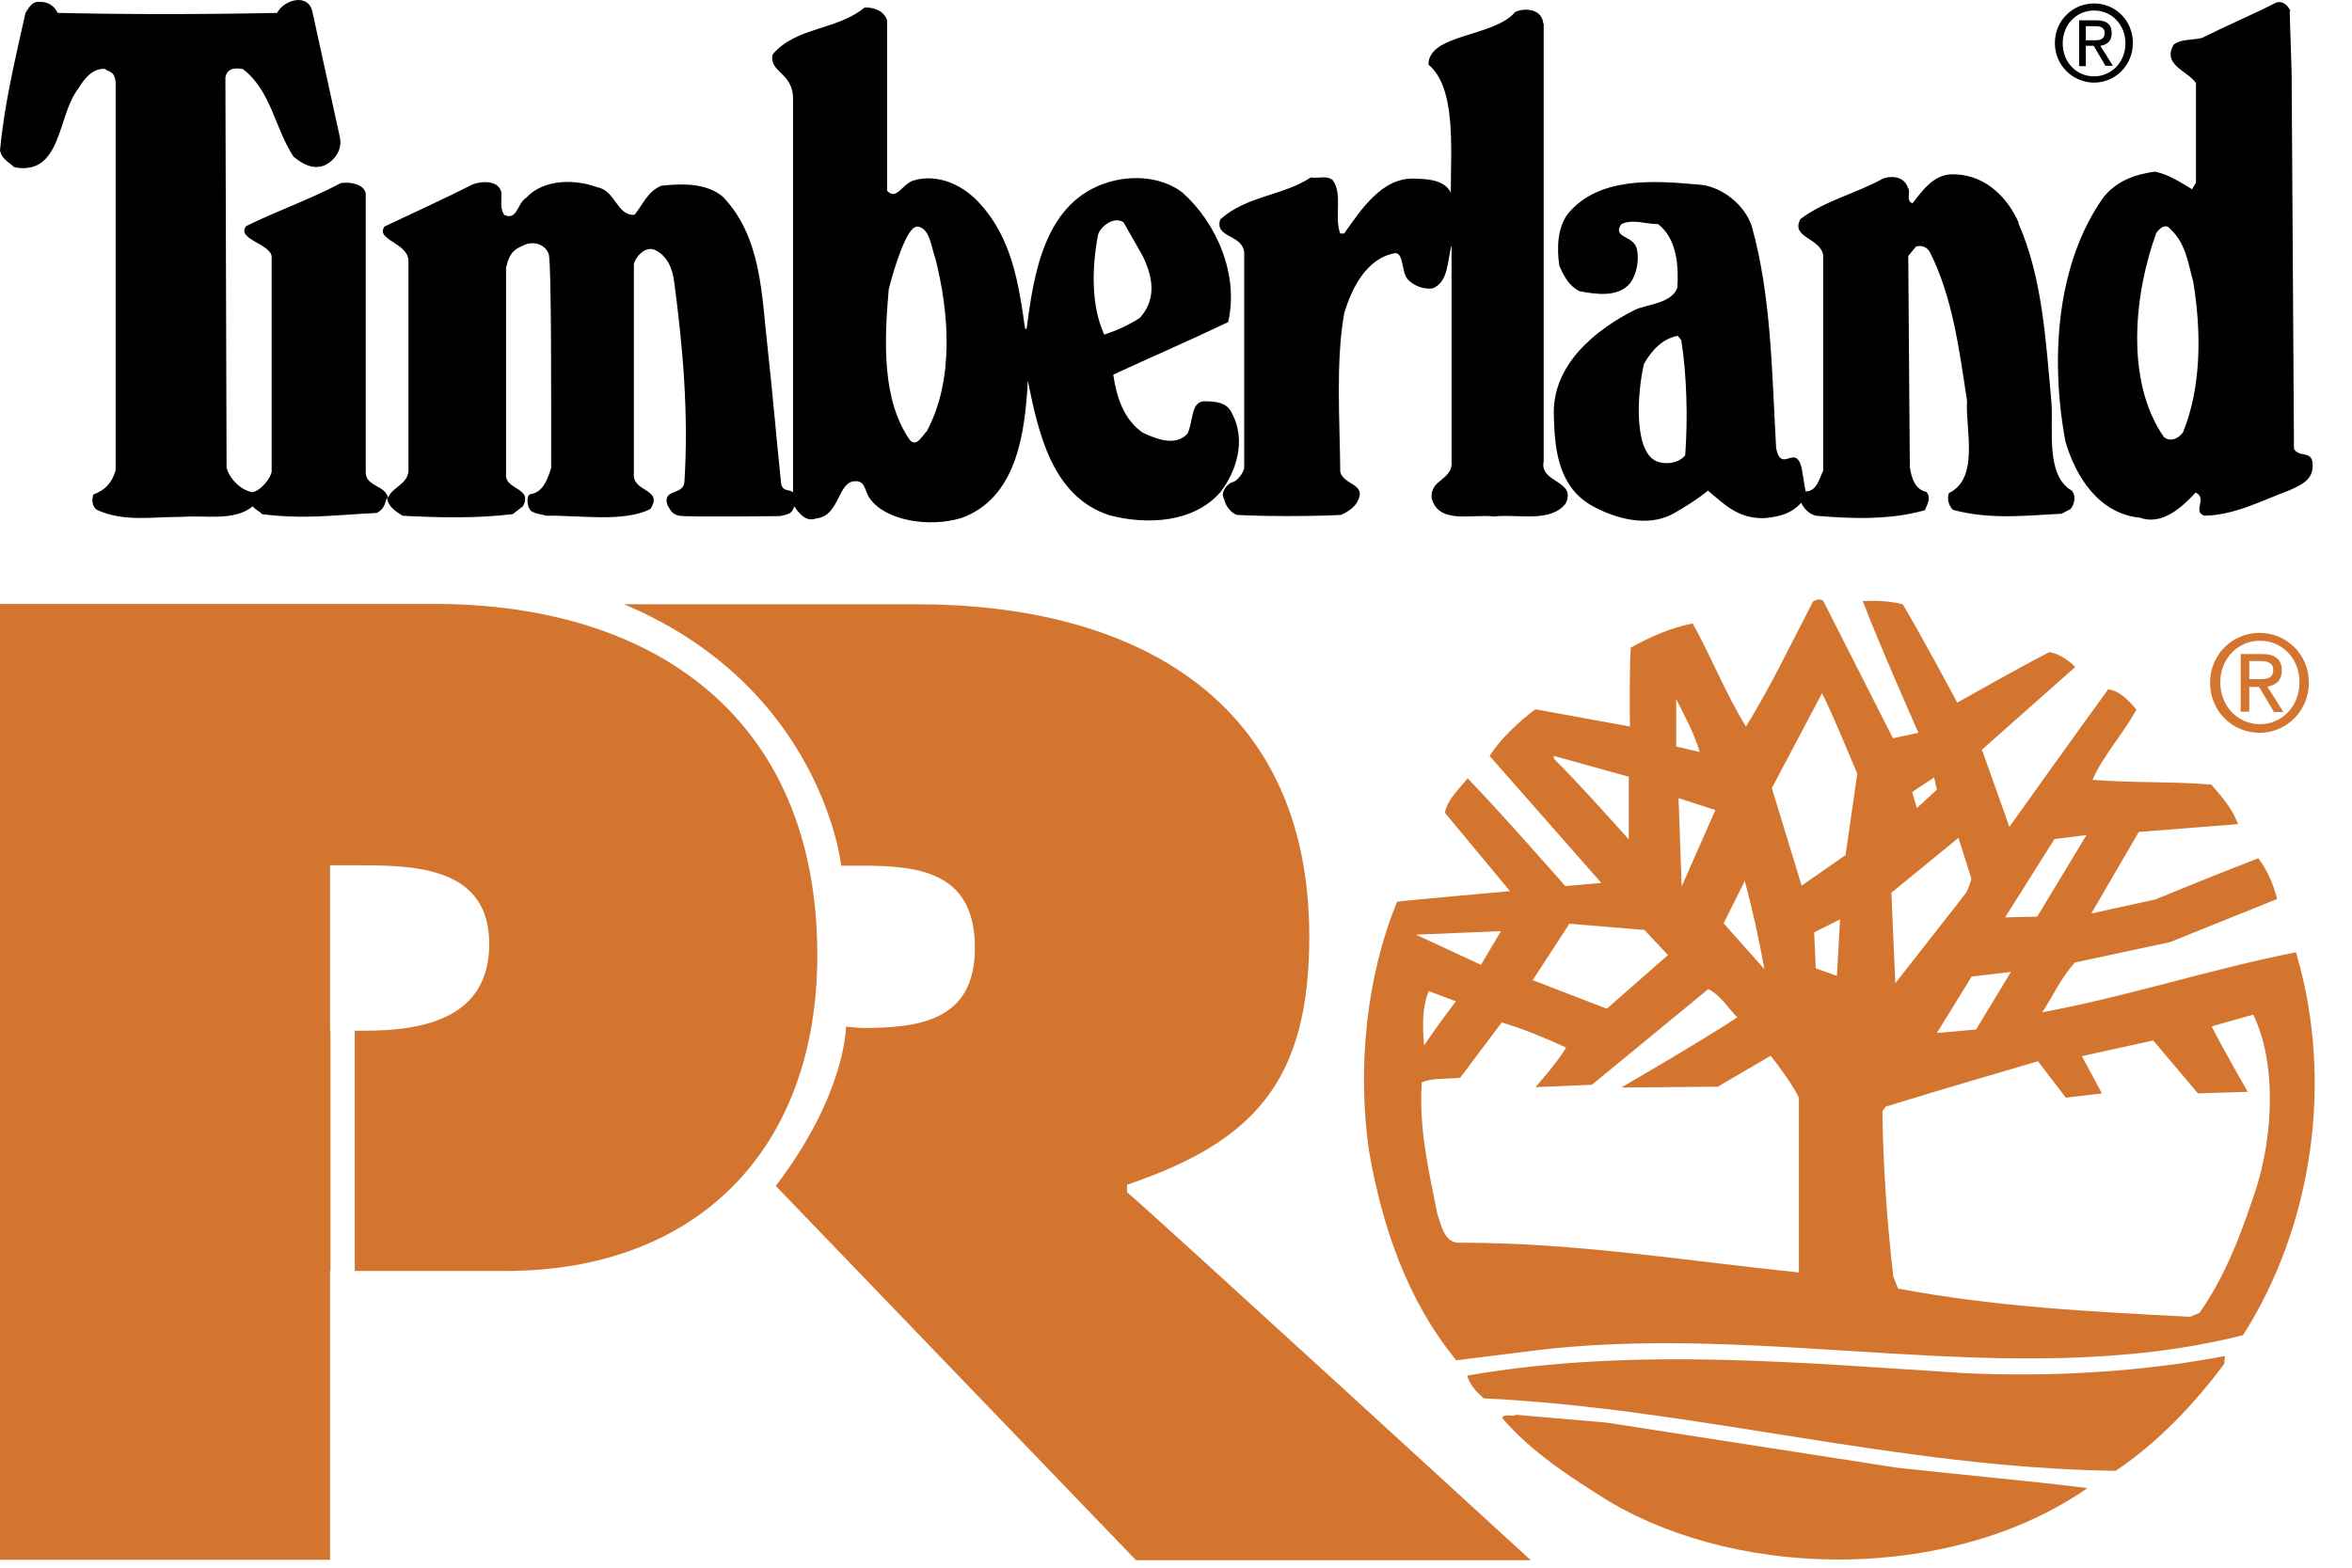 <svg viewBox="0 0 60 40" fill="none" xmlns="http://www.w3.org/2000/svg">
<path d="M56.38 17.418C56.38 16.688 56.96 16.148 57.64 16.148C58.32 16.148 58.9 16.688 58.9 17.418C58.9 18.148 58.32 18.698 57.64 18.698C56.96 18.698 56.38 18.158 56.38 17.418ZM57.65 18.478C58.21 18.478 58.66 18.028 58.66 17.408C58.66 16.788 58.21 16.348 57.65 16.348C57.09 16.348 56.64 16.808 56.64 17.408C56.64 18.008 57.08 18.478 57.65 18.478ZM57.38 18.158H57.16V16.688H57.7C58.04 16.688 58.21 16.818 58.21 17.108C58.21 17.368 58.05 17.488 57.84 17.518L58.25 18.168H58.01L57.63 17.528H57.38V18.168V18.158ZM57.64 17.328C57.82 17.328 57.99 17.318 57.99 17.088C57.99 16.908 57.83 16.868 57.68 16.868H57.38V17.328H57.64Z" fill="#D3752E"></path>
<path d="M28.75 30.419V30.229C32 29.128 33.4 27.578 33.4 23.898C33.4 17.748 28.81 15.418 23.39 15.418H15.92C20.98 17.549 21.46 22.088 21.46 22.088H22.05C23.56 22.088 24.87 22.319 24.87 24.189C24.87 26.058 23.43 26.229 21.99 26.229L21.58 26.198C21.58 26.198 21.59 27.898 19.79 30.259L28.98 39.809H39.05C39.05 39.809 29.21 30.788 28.76 30.428" fill="#D3752E"></path>
<path d="M11.08 15.409H0V39.799H8.42V32.429H8.43V26.299H8.42V22.079H9.25C10.69 22.079 12.48 22.179 12.48 24.079C12.48 25.979 10.82 26.299 9.29 26.299H9.05V32.429H12.9C17.78 32.429 20.85 29.329 20.85 24.369C20.85 18.329 16.7 15.409 11.08 15.409Z" fill="#D3752E"></path>
<path d="M48.28 18.838L48.94 18.698C48.94 18.698 47.95 16.468 47.52 15.338C47.88 15.318 48.22 15.338 48.54 15.418C49.04 16.258 49.93 17.928 49.93 17.928C49.93 17.928 51.48 17.048 52.28 16.638C52.52 16.678 52.76 16.838 52.94 17.018L50.56 19.128L51.26 21.098C51.26 21.098 52.95 18.728 53.78 17.588C54.08 17.628 54.32 17.888 54.5 18.108C54.16 18.728 53.64 19.298 53.38 19.898C54.4 19.978 55.41 19.938 56.41 20.018C56.67 20.318 56.97 20.658 57.09 21.028L54.56 21.228L53.35 23.308L54.99 22.948C54.99 22.948 56.27 22.418 57.61 21.898C57.85 22.218 57.99 22.558 58.09 22.938L55.36 24.038L52.93 24.558C52.57 24.958 52.37 25.418 52.1 25.828C54.27 25.428 56.38 24.728 58.57 24.298C59.55 27.588 58.99 31.288 57.22 34.068C51.3 35.558 45.03 33.668 38.92 34.488L37.15 34.708C35.89 33.168 35.26 31.298 34.92 29.348C34.62 27.218 34.86 24.908 35.64 23.008C35.82 22.978 38.52 22.738 38.52 22.738L36.86 20.738C36.92 20.398 37.22 20.138 37.44 19.858C38.31 20.758 39.93 22.608 39.93 22.608L40.85 22.528L38 19.288C38.28 18.848 38.76 18.398 39.17 18.098L41.58 18.538C41.58 18.538 41.56 17.238 41.6 16.528C42.09 16.248 42.65 16.008 43.18 15.908C43.66 16.768 44.01 17.678 44.54 18.538C45.16 17.538 45.69 16.428 46.25 15.348C46.31 15.308 46.43 15.268 46.51 15.328L48.3 18.858L48.28 18.838ZM46.48 17.688L45.2 20.108L45.96 22.598L47.08 21.818L47.38 19.738C47.08 19.048 46.8 18.328 46.48 17.688ZM42.76 17.828V19.048L43.36 19.188C43.22 18.708 42.98 18.278 42.76 17.838M39.64 19.278V19.358C40.28 19.988 41.55 21.418 41.55 21.418V19.818L39.64 19.288V19.278ZM49.34 19.838L48.78 20.208L48.9 20.618L49.41 20.148L49.34 19.838ZM42.82 20.368L42.9 22.618L43.76 20.668L42.83 20.368H42.82ZM53.22 21.308L52.41 21.408L51.15 23.408L51.97 23.388L53.22 21.318V21.308ZM48.25 22.778L48.35 25.088L50.08 22.878C50.23 22.718 50.29 22.418 50.29 22.418L49.96 21.378L48.25 22.778ZM44.51 22.478L43.97 23.558L45.01 24.728C44.87 23.948 44.71 23.218 44.51 22.478ZM46.94 23.458L46.28 23.788L46.32 24.708L46.86 24.898L46.94 23.468V23.458ZM40.03 23.578L39.1 25.008L40.99 25.738L42.55 24.368L41.95 23.728L40.02 23.568L40.03 23.578ZM36.14 23.858L37.78 24.618L38.29 23.758L36.13 23.848L36.14 23.858ZM50.29 24.928L49.41 26.358L50.41 26.268L51.3 24.798L50.29 24.918V24.928ZM43.59 25.228L40.61 27.678L39.17 27.738C39.17 27.738 39.75 27.088 39.95 26.728C39.43 26.488 38.85 26.248 38.31 26.088L37.25 27.498C36.91 27.538 36.53 27.498 36.27 27.618C36.19 28.788 36.45 29.888 36.67 30.988C36.77 31.268 36.85 31.748 37.27 31.708C40.22 31.708 42.98 32.168 45.89 32.468V28.008C45.75 27.708 45.36 27.168 45.17 26.938L43.82 27.728L41.36 27.748C41.36 27.748 43.38 26.578 44.32 25.958C44.06 25.698 43.9 25.398 43.58 25.238M36.45 25.288C36.27 25.688 36.29 26.268 36.33 26.678C36.57 26.298 37.14 25.548 37.14 25.548L36.45 25.288ZM57.48 25.888L56.42 26.188C56.7 26.748 57.34 27.858 57.34 27.858L56.07 27.898L54.93 26.548C54.37 26.668 53.11 26.948 53.11 26.948L53.62 27.898L52.7 28.008L51.99 27.078C51.99 27.078 49.38 27.838 48.1 28.238L48.02 28.358C48.04 29.788 48.14 31.208 48.3 32.578L48.42 32.878C50.85 33.338 53.3 33.468 55.87 33.598L56.11 33.498C56.81 32.498 57.21 31.378 57.58 30.248C57.98 28.928 58.08 27.118 57.48 25.888Z" fill="#D3752E"></path>
<path d="M56.74 34.799C56 35.799 55.05 36.809 53.97 37.529C48.39 37.449 43.27 35.939 37.85 35.679C37.67 35.519 37.49 35.339 37.43 35.099C41.67 34.359 45.97 34.779 50.17 35.039C52.36 35.139 54.67 34.999 56.76 34.599L56.74 34.799Z" fill="#D3752E"></path>
<path d="M48.39 37.449C50 37.629 51.64 37.769 53.25 37.969C49.88 40.319 44.52 40.359 41.05 38.309C40.09 37.709 39.08 37.069 38.32 36.179C38.36 36.059 38.56 36.159 38.68 36.099L40.99 36.299L48.39 37.449Z" fill="#D3752E"></path>
<path d="M39.38 0.608V11.768C39.26 12.328 40.23 12.248 39.94 12.848C39.55 13.348 38.73 13.108 38.11 13.178C37.54 13.108 36.7 13.388 36.52 12.708C36.48 12.218 37.07 12.258 37.03 11.768V6.258C36.92 6.638 36.96 7.188 36.55 7.358C36.32 7.388 36.07 7.298 35.91 7.128C35.75 6.938 35.81 6.468 35.6 6.458C34.85 6.578 34.47 7.388 34.29 7.998C34.07 9.248 34.18 10.718 34.19 12.038C34.27 12.388 34.91 12.338 34.61 12.828C34.5 13.018 34.21 13.138 34.21 13.138C34.21 13.138 33.7 13.168 32.85 13.168C32 13.168 31.56 13.138 31.56 13.138C31.43 13.108 31.26 12.918 31.23 12.738C31.12 12.568 31.3 12.358 31.42 12.308C31.55 12.298 31.71 12.078 31.74 11.948V6.448C31.7 5.968 30.97 6.078 31.13 5.598C31.79 4.998 32.72 4.998 33.44 4.528C33.63 4.558 33.85 4.468 34 4.598C34.26 4.948 34.03 5.548 34.19 5.958H34.29C34.71 5.368 35.25 4.518 36.09 4.558C36.31 4.568 36.85 4.558 37.01 4.918C37.01 3.788 37.15 2.238 36.44 1.648C36.44 0.858 38.12 0.948 38.65 0.308C38.87 0.198 39.33 0.208 39.37 0.598" fill="black"></path>
<path d="M58.41 0.289L58.46 1.849L58.52 11.449C58.63 11.659 58.9 11.519 58.98 11.739C59.08 12.219 58.72 12.369 58.38 12.519C57.68 12.779 57.02 13.139 56.24 13.159C55.91 13.059 56.33 12.709 56.01 12.569C55.64 12.969 55.14 13.409 54.59 13.209C53.56 13.109 52.96 12.189 52.69 11.269C52.29 9.119 52.47 6.699 53.67 5.019C54.02 4.599 54.48 4.449 54.97 4.379C55.32 4.449 55.62 4.649 55.92 4.829L56.02 4.659V2.119C55.81 1.809 55.15 1.659 55.45 1.139C55.65 0.989 55.92 1.029 56.17 0.969C56.79 0.659 57.45 0.379 58.06 0.069C58.24 0.009 58.36 0.139 58.43 0.279M55.36 5.839C55.25 5.689 55.09 5.829 55.01 5.939C54.44 7.489 54.21 9.729 55.2 11.149C55.36 11.289 55.58 11.189 55.69 11.029C56.16 9.869 56.16 8.469 55.95 7.189C55.82 6.719 55.76 6.209 55.37 5.849" fill="black"></path>
<path d="M7.98 0.349L8.67 3.499C8.74 3.829 8.53 4.099 8.28 4.219C7.98 4.339 7.71 4.179 7.49 3.999C7.01 3.279 6.92 2.309 6.19 1.759C5.99 1.729 5.79 1.739 5.75 1.979L5.78 11.938C5.86 12.219 6.14 12.508 6.44 12.559C6.68 12.508 6.92 12.168 6.93 12.028V6.539C6.89 6.219 6.02 6.099 6.28 5.769C7.07 5.379 7.91 5.089 8.7 4.669C8.93 4.639 9.27 4.689 9.33 4.929V12.028C9.31 12.418 9.82 12.368 9.9 12.698C10.02 12.418 10.38 12.368 10.42 12.028V6.639C10.39 6.189 9.57 6.119 9.81 5.779C10.57 5.419 11.32 5.079 12.05 4.709C12.3 4.609 12.72 4.599 12.79 4.909C12.8 5.149 12.75 5.299 12.86 5.479C13.19 5.649 13.2 5.179 13.42 5.049C13.87 4.559 14.68 4.569 15.24 4.779C15.7 4.859 15.74 5.519 16.19 5.479C16.41 5.199 16.53 4.879 16.87 4.739C17.41 4.679 18.02 4.669 18.44 5.019C19.42 6.039 19.43 7.509 19.58 8.859C19.71 10.018 19.8 11.139 19.93 12.368C20 12.549 20.09 12.469 20.23 12.559V12.278V2.529C20.24 1.849 19.61 1.849 19.71 1.389C20.31 0.679 21.35 0.779 22.06 0.189C22.29 0.189 22.55 0.269 22.63 0.519V4.869C22.87 5.119 23.01 4.709 23.29 4.609C23.95 4.409 24.61 4.749 25.01 5.209C25.81 6.089 25.99 7.239 26.15 8.389H26.19C26.37 6.969 26.65 5.269 28.1 4.709C28.75 4.459 29.58 4.469 30.16 4.909C31.04 5.689 31.61 7.019 31.33 8.219C30.28 8.719 29.28 9.149 28.4 9.559C28.48 10.118 28.66 10.698 29.15 11.039C29.49 11.198 29.98 11.399 30.29 11.069C30.44 10.789 30.37 10.258 30.71 10.239C31 10.239 31.3 10.258 31.43 10.549C31.79 11.229 31.55 12.008 31.14 12.549C30.46 13.338 29.27 13.399 28.31 13.149C26.84 12.678 26.49 11.049 26.22 9.709C26.15 11.088 25.92 12.719 24.52 13.219C23.69 13.469 22.58 13.278 22.19 12.719C22.06 12.559 22.09 12.268 21.82 12.278C21.36 12.278 21.43 13.168 20.82 13.229C20.55 13.329 20.37 13.079 20.26 12.918C20.21 13.088 20.15 13.118 19.9 13.168C19.92 13.168 17.54 13.198 17.33 13.159C17.12 13.118 17.1 12.989 17.03 12.899C16.88 12.448 17.44 12.659 17.46 12.289C17.57 10.539 17.42 8.869 17.2 7.199C17.15 6.829 17.02 6.529 16.71 6.379C16.45 6.259 16.2 6.579 16.17 6.739V12.079C16.12 12.569 16.94 12.459 16.59 12.989C15.9 13.338 14.74 13.139 13.92 13.159C13.81 13.108 13.72 13.129 13.61 13.069C13.45 13.039 13.4 12.649 13.53 12.608C13.86 12.569 13.98 12.198 14.06 11.938C14.06 10.309 14.07 6.759 14 6.489C13.92 6.249 13.65 6.159 13.43 6.229C13.16 6.339 13 6.409 12.91 6.829V12.079C12.85 12.508 13.61 12.428 13.34 12.918L13.08 13.118C12.18 13.229 11.19 13.209 10.27 13.159C10.09 13.049 9.89 12.918 9.87 12.688C9.82 12.868 9.79 12.998 9.61 13.088C8.54 13.139 7.76 13.258 6.68 13.118C6.64 13.049 6.52 13.018 6.45 12.918C5.97 13.309 5.26 13.139 4.63 13.188C3.82 13.188 3.18 13.319 2.49 13.018C2.34 12.938 2.34 12.739 2.38 12.618C2.68 12.508 2.86 12.319 2.95 11.998V2.109C2.93 1.799 2.76 1.839 2.68 1.759C2.38 1.729 2.14 2.009 2 2.259C1.46 2.929 1.59 4.489 0.37 4.269C0.21 4.129 0.04 4.049 0 3.839C0.12 2.589 0.39 1.509 0.65 0.329C0.73 0.219 0.81 0.019 1.02 0.049C1.21 0.039 1.39 0.149 1.47 0.329C3.15 0.369 5.23 0.369 7.07 0.329C7.25 -0.021 7.91 -0.201 7.98 0.359M28.66 5.669C28.38 5.499 28.04 5.829 28.01 5.999C27.86 6.779 27.82 7.779 28.17 8.539C28.47 8.439 28.79 8.299 29.08 8.109C29.45 7.689 29.47 7.189 29.15 6.529L28.66 5.669ZM23.38 5.789C23.14 5.789 22.81 6.819 22.67 7.389C22.56 8.709 22.49 10.188 23.21 11.229C23.39 11.428 23.54 11.088 23.64 11.008C24.34 9.709 24.22 7.999 23.86 6.589C23.75 6.299 23.72 5.779 23.37 5.779" fill="black"></path>
<path d="M51.49 5.699C52.1 7.069 52.19 8.699 52.33 10.239C52.39 10.929 52.17 12.119 52.85 12.519C52.97 12.649 52.92 12.869 52.82 12.989L52.59 13.109C51.71 13.149 50.78 13.269 49.82 13.009C49.71 12.899 49.66 12.719 49.72 12.579C50.51 12.199 50.13 10.919 50.18 10.229C49.98 8.919 49.81 7.579 49.23 6.429C49.16 6.309 49.03 6.249 48.88 6.289L48.68 6.529L48.72 11.919C48.76 12.169 48.84 12.489 49.14 12.549C49.27 12.689 49.17 12.879 49.1 13.019C48.23 13.269 47.23 13.239 46.33 13.159C46.15 13.119 46.02 12.979 45.95 12.829C45.71 13.089 45.44 13.179 45.03 13.219C44.35 13.249 43.99 12.869 43.57 12.519C43.3 12.739 42.97 12.949 42.66 13.119C42.02 13.459 41.2 13.229 40.62 12.909C39.78 12.439 39.66 11.529 39.64 10.639C39.57 9.319 40.7 8.409 41.72 7.899C42.04 7.759 42.65 7.739 42.79 7.339C42.82 6.839 42.8 6.109 42.3 5.719C41.99 5.719 41.65 5.579 41.36 5.719C41.12 6.069 41.66 6.009 41.75 6.329C41.83 6.619 41.75 6.999 41.59 7.219C41.28 7.599 40.71 7.509 40.29 7.429C40.02 7.289 39.9 7.049 39.78 6.789C39.71 6.329 39.73 5.809 40 5.449C40.8 4.499 42.19 4.609 43.32 4.709C43.92 4.739 44.52 5.239 44.69 5.779C45.19 7.579 45.2 9.509 45.31 11.439C45.45 12.099 45.8 11.299 45.96 11.939L46.06 12.539C46.35 12.539 46.41 12.209 46.51 12.009V6.509C46.43 6.059 45.67 6.069 45.93 5.589C46.55 5.119 47.35 4.939 48.05 4.549C48.33 4.469 48.59 4.539 48.67 4.789C48.76 4.899 48.6 5.119 48.79 5.189C49.05 4.839 49.32 4.489 49.74 4.449C50.57 4.409 51.19 4.979 51.5 5.689M42.79 8.569C42.41 8.649 42.15 8.919 41.94 9.279C41.76 10.029 41.66 11.599 42.31 11.789C42.56 11.859 42.84 11.799 42.99 11.619C43.06 10.669 43.03 9.569 42.89 8.679L42.8 8.569H42.79Z" fill="black"></path>
<path d="M52.42 1.098C52.42 0.518 52.88 0.088 53.42 0.088C53.96 0.088 54.41 0.518 54.41 1.098C54.41 1.678 53.95 2.108 53.42 2.108C52.89 2.108 52.42 1.678 52.42 1.098ZM53.42 1.948C53.86 1.948 54.22 1.588 54.22 1.108C54.22 0.628 53.87 0.268 53.42 0.268C52.97 0.268 52.62 0.628 52.62 1.108C52.62 1.588 52.97 1.948 53.42 1.948ZM53.21 1.688H53.04V0.518H53.47C53.74 0.518 53.87 0.618 53.87 0.848C53.87 1.058 53.74 1.148 53.58 1.168L53.9 1.678H53.71L53.41 1.168H53.21V1.678V1.688ZM53.41 1.028C53.56 1.028 53.69 1.018 53.69 0.838C53.69 0.688 53.56 0.668 53.44 0.668H53.21V1.028H53.42H53.41Z" fill="black"></path>
</svg>
